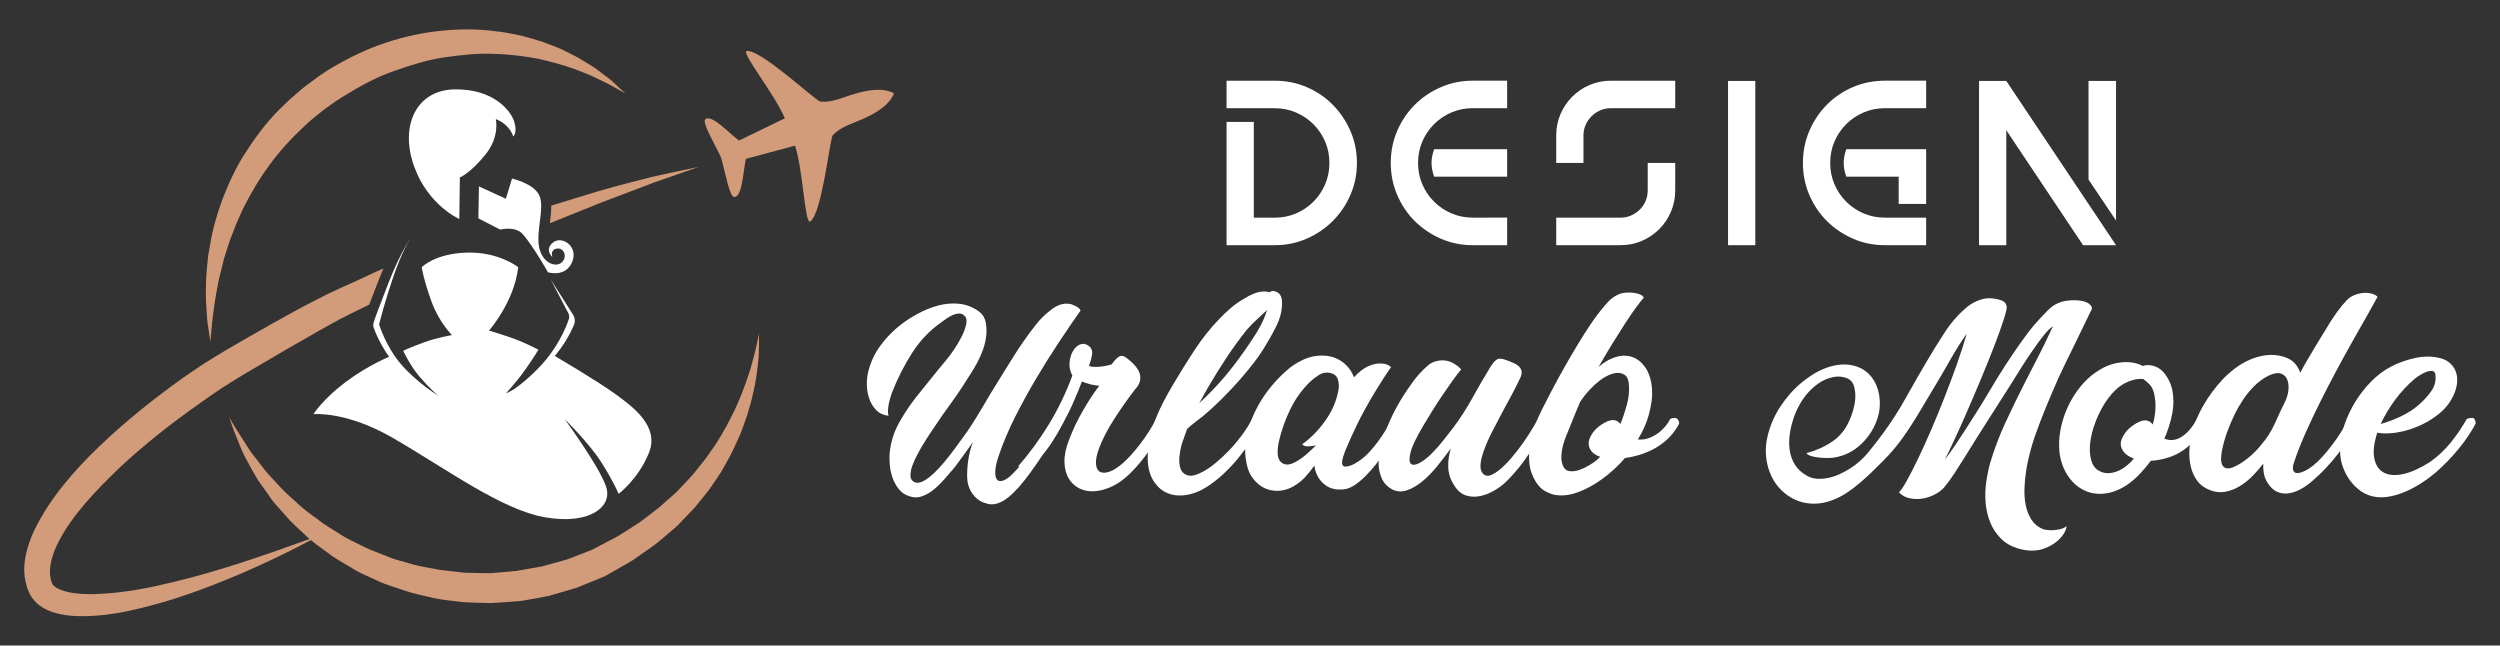 <?xml version="1.0" encoding="utf-8"?>
<!-- Generator: Adobe Illustrator 16.0.0, SVG Export Plug-In . SVG Version: 6.00 Build 0)  -->
<!DOCTYPE svg PUBLIC "-//W3C//DTD SVG 1.1//EN" "http://www.w3.org/Graphics/SVG/1.1/DTD/svg11.dtd">
<svg version="1.1" id="Calque_1" xmlns="http://www.w3.org/2000/svg" xmlns:xlink="http://www.w3.org/1999/xlink" x="0px" y="0px"
	 width="213px" height="55px" viewBox="0 0 213 55" enable-background="new 0 0 213 55" xml:space="preserve">
<rect x="0" y="0" width="213" height="55" fill="#333333" stroke="none"/>
<g>
	<g>
		<g>
			<path fill="#FFFFFF" d="M43.721,11.629c0,0-0.048-0.335-0.478-0.812c-0.431-0.479-1.004-0.671-1.004-0.671
				s0.382,1.482-0.908,3.06c-1.291,1.578-2.151,1.912-2.151,1.912l-0.047,3.537c0,0-2.677-1.147-3.872-4.542
				c-1.195-3.393,0.191-6.452,3.49-6.499c3.297-0.048,4.78,1.817,5.066,2.771C44.104,11.342,43.721,11.629,43.721,11.629z"/>
		</g>
		<g>
			<path fill="#FFFFFF" d="M43.625,15.214l-0.526,1.72l-2.294-1.051l-0.047,2.724l1.863,0.956c0,0,1.305-0.354,1.96,0.431
				c0.957,1.148,2.103,3.203,2.103,3.203s1.482,0.477,2.056-0.86c0.574-1.339-0.861-2.294-1.625-1.674
				c-0.765,0.621-0.048,1.243-0.048,1.243s-0.239-0.574,0.334-0.717c0.574-0.144,1.004,0.62,0.478,1.147
				c-0.525,0.525-1.72,0.048-1.959-1.339c-0.239-1.386,0.478-3.251,0.048-4.301C45.538,15.645,43.625,15.214,43.625,15.214z"/>
		</g>
		<g>
			<path fill="#FFFFFF" d="M46.924,23.817l1.496,2.861c0.084,0.163,0.101,0.352,0.042,0.522c-0.232,0.691-0.976,2.554-2.685,4.264
				c-2.152,2.15-3.394,2.484-3.394,2.484s2.007-0.716,4.062-2.723c1.456-1.422,2.168-2.844,2.459-3.553
				c0.115-0.277,0.086-0.595-0.075-0.849L46.924,23.817z"/>
		</g>
		<g>
			<path fill="#FFFFFF" d="M34.974,20.327c0,0-0.812,1.052-1.911,3.872c-0.694,1.78-1.13,2.92-1.234,3.308
				c-0.042,0.147-0.034,0.304,0.019,0.444c0.217,0.588,0.921,2.265,2.314,3.658c1.721,1.72,3.203,2.148,3.203,2.148
				s-1.817-1.146-3.155-2.675c-1.338-1.53-1.911-3.442-1.911-3.442S33.636,22.287,34.974,20.327z"/>
		</g>
		<g>
			<path fill="#FFFFFF" d="M44.152,22.767c0,0-1.661-1.344-4.446-1.243c-2.677,0.096-3.776,1.243-3.776,1.243
				s0.143,1.004,0.813,2.867c0.669,1.863,1.768,2.915,1.768,2.915s-1.195,0.192-2.391,0.621c-1.194,0.431-1.768,0.717-1.768,0.717
				s0.574,1.243,1.386,2.199c0.813,0.955,1.626,1.672,1.626,1.672s-1.913-1.241-2.677-2.007c-0.765-0.765-1.339-1.436-1.339-1.436
				s-1.959,0.768-3.919,2.247c-1.959,1.483-2.724,2.725-2.724,2.725s2.767-0.286,6.739,2.009c4.601,2.657,9.32,6.167,13.048,6.787
				c3.729,0.621,5.545-0.86,5.21-2.391c-0.334-1.528-3.585-5.973-3.585-5.973s2.104,2.055,3.155,3.727
				c1.052,1.674,1.434,2.628,1.434,2.628s1.672-1.242,2.582-3.488c0.907-2.246-1.291-3.871-2.869-5.02
				c-1.577-1.146-5.256-3.297-5.256-3.297s-1.817,1.863-2.63,2.438s-1.434,0.812-1.434,0.812s0.861-0.907,1.673-2.054
				c0.813-1.149,1.099-1.674,1.099-1.674s-1.099-0.573-2.007-0.907c-0.908-0.335-2.199-0.718-2.199-0.718
				S43.816,25.729,44.152,22.767z"/>
		</g>
	</g>
</g>
<g>
	<path fill="#D29B79" d="M46.852,19.007c0,0.002,0,0.006,0,0.008c1.607-0.646,3.104-1.247,4.456-1.79
		c1.687-0.64,3.156-1.197,4.367-1.656c2.458-0.86,3.863-1.353,3.863-1.353s-0.364,0.078-1.047,0.221
		c-0.681,0.148-1.687,0.343-2.955,0.636c-1.261,0.336-2.799,0.701-4.558,1.217c-1.23,0.376-2.578,0.78-4.012,1.229
		C46.972,18.003,46.915,18.508,46.852,19.007z"/>
	<path fill="#D29B79" d="M13.236,49.945c-1.072,0.225-2.194,0.422-3.349,0.546c-1.15,0.117-2.35,0.194-3.489,0.056
		c-0.562-0.07-1.109-0.211-1.509-0.42c-0.18-0.091-0.359-0.268-0.37-0.295c-0.004-0.008,0,0.015-0.018-0.015l-0.059-0.11
		l-0.009-0.018c-0.003-0.009-0.011-0.024-0.005-0.013l-0.026-0.081c-0.042-0.104-0.075-0.212-0.092-0.327
		c-0.193-0.899,0.135-2.081,0.721-3.188c1.18-2.252,3.148-4.307,5.189-6.263c2.08-1.944,4.378-3.752,6.768-5.43
		c0.591-0.424,1.182-0.835,1.803-1.254c0.599-0.394,1.221-0.762,1.828-1.144c1.266-0.743,2.526-1.483,3.777-2.217
		c1.259-0.71,2.486-1.438,3.75-2.132c1.069-0.614,2.212-1.14,3.312-1.688c0.191-0.508,0.447-1.171,0.798-2.07
		c0.141-0.364,0.279-0.699,0.411-1.009c-0.587,0.257-1.175,0.522-1.764,0.806c-1.273,0.604-2.58,1.131-3.884,1.826
		c-1.274,0.644-2.563,1.357-3.853,2.081c-1.293,0.725-2.563,1.456-3.862,2.214c-0.649,0.399-1.308,0.781-1.952,1.195
		c-0.613,0.405-1.245,0.836-1.866,1.27c-2.455,1.758-4.82,3.659-6.993,5.73c-2.158,2.083-4.152,4.335-5.513,7.064
		c-0.331,0.688-0.609,1.418-0.776,2.206c-0.17,0.782-0.206,1.654,0.024,2.509c0.05,0.215,0.125,0.422,0.216,0.624l0.064,0.153
		c0.022,0.043-0.026-0.047,0.054,0.108l0.016,0.026l0.032,0.054l0.064,0.106c0.025,0.041,0.087,0.125,0.132,0.184
		c0.396,0.499,0.767,0.712,1.169,0.919c0.785,0.354,1.528,0.47,2.232,0.526c2.804,0.149,5.201-0.487,7.388-1.084
		c2.181-0.617,4.108-1.355,5.797-2.043c1.689-0.686,3.126-1.359,4.303-1.921c1.18-0.559,2.083-1.041,2.703-1.363
		c0.618-0.325,0.947-0.499,0.947-0.499s-1.396,0.524-3.848,1.384C21.047,47.794,17.527,49.008,13.236,49.945z"/>
</g>
<path fill-rule="evenodd" clip-rule="evenodd" fill="#D29B79" d="M76.174,7.947c-0.969-0.491-2.146-0.3-3.375,0.055
	c-1.021,0.294-1.865,0.756-2.903,0.654c-0.373-0.034-5.151-4.531-6.295-4.306c-0.39,0.237,2.413,3.691,3.269,5.731
	c-1.234,0.599-2.677,1.297-3.911,1.895c-0.941-0.722-2.317-2.233-2.853-1.827c-0.355,0.232,0.801,2.12,1.33,3.28
	c0.356,1.222,0.716,3.409,1.145,3.354c0.665-0.046,0.721-2.086,0.964-3.247c1.318-0.354,2.869-0.772,4.192-1.127
	c0.688,2.106,0.823,6.554,1.269,6.476c1.021-0.574,1.696-7.102,1.95-7.372c0.728-0.755,1.663-0.965,2.626-1.404
	C74.743,9.574,75.763,8.949,76.174,7.947L76.174,7.947z"/>
<g>
	<polygon fill="#D29B79" points="51.613,49.054 51.535,49.104 51.5,49.113 	"/>
	<path fill="#D29B79" d="M64.652,29.984c-0.008,0.537-0.086,1.058-0.139,1.586c-0.087,0.52-0.138,1.057-0.269,1.567
		c-0.112,0.53-0.225,1.049-0.39,1.56c-0.13,0.512-0.303,1.022-0.494,1.525c-0.165,0.512-0.381,1.004-0.615,1.49
		c-0.217,0.502-0.45,0.988-0.719,1.455c-0.26,0.469-0.511,0.962-0.823,1.404c-0.312,0.441-0.598,0.909-0.927,1.334l-1.031,1.273
		c-0.355,0.406-0.753,0.788-1.125,1.188c-0.364,0.406-0.781,0.762-1.205,1.109c-0.416,0.345-0.824,0.718-1.265,1.038l-1.334,0.936
		c-0.442,0.33-0.919,0.59-1.395,0.858l-1.291,0.736l-0.018,0.009l-0.113,0.06l-0.026,0.01l-2.304,0.944l-2.383,0.701
		c-0.814,0.156-1.629,0.313-2.452,0.442c-0.832,0.06-1.655,0.129-2.478,0.173c-0.832-0.025-1.664-0.025-2.486-0.086
		c-0.824-0.113-1.655-0.174-2.46-0.348c-0.806-0.207-1.621-0.346-2.4-0.615c-0.78-0.286-1.577-0.484-2.322-0.841
		c-0.745-0.363-1.524-0.64-2.209-1.098c-0.702-0.427-1.438-0.799-2.08-1.318c-0.658-0.485-1.343-0.936-1.915-1.516
		c-0.606-0.555-1.213-1.092-1.732-1.725l-0.806-0.9c-0.278-0.304-0.486-0.659-0.72-0.98l-0.702-0.986
		c-0.225-0.329-0.407-0.703-0.614-1.048l-0.572-1.058c-0.19-0.355-0.321-0.729-0.476-1.083c-0.304-0.729-0.598-1.474-0.823-2.235
		c0.364,0.711,0.796,1.351,1.23,2.02c0.217,0.328,0.407,0.675,0.642,0.995l0.71,0.91c0.243,0.304,0.451,0.614,0.711,0.9l0.788,0.85
		c0.502,0.581,1.074,1.082,1.646,1.594c0.546,0.537,1.17,0.979,1.785,1.421c0.589,0.478,1.248,0.85,1.889,1.256
		c0.624,0.426,1.326,0.711,1.992,1.058c0.33,0.173,0.677,0.329,1.032,0.451l1.048,0.414c0.685,0.297,1.429,0.443,2.14,0.668
		c0.719,0.208,1.464,0.295,2.192,0.45c0.735,0.112,1.472,0.166,2.218,0.262c0.736,0.033,1.481,0.024,2.227,0.042l2.218-0.191
		l2.192-0.39l2.148-0.598l2.054-0.797l0.025-0.008l1.3-0.685c0.442-0.226,0.901-0.452,1.309-0.728l1.265-0.806
		c0.425-0.269,0.797-0.59,1.205-0.893c0.398-0.296,0.788-0.607,1.152-0.946c0.372-0.336,0.762-0.649,1.109-1.003l1.031-1.092
		c0.346-0.364,0.632-0.771,0.953-1.161c0.337-0.381,0.606-0.807,0.901-1.213c0.304-0.407,0.563-0.841,0.814-1.274
		c0.269-0.433,0.511-0.883,0.737-1.334c0.242-0.449,0.468-0.909,0.658-1.377c0.216-0.468,0.398-0.944,0.572-1.43
		c0.199-0.478,0.337-0.979,0.502-1.464c0.287-0.998,0.555-2.002,0.728-3.041C64.669,28.936,64.678,29.465,64.652,29.984z"/>
	<path fill="#D29B79" d="M53.284,7.962c0,0-0.179-0.1-0.515-0.286c-0.339-0.175-0.819-0.494-1.462-0.779
		c-0.316-0.15-0.666-0.316-1.046-0.499c-0.392-0.154-0.816-0.321-1.27-0.501c-0.915-0.329-1.963-0.625-3.111-0.886
		c-1.16-0.213-2.419-0.391-3.755-0.419c-1.334-0.066-2.739,0.081-4.168,0.281c-1.437,0.196-2.868,0.652-4.296,1.142
		c-1.427,0.49-2.815,1.222-4.096,2.008c-0.337,0.219-0.707,0.427-1.022,0.645l-0.908,0.651c-0.587,0.471-1.208,0.936-1.741,1.471
		c-1.108,1.028-2.118,2.136-2.964,3.313c-0.866,1.162-1.563,2.39-2.176,3.582c-0.269,0.612-0.571,1.196-0.781,1.796
		c-0.24,0.589-0.462,1.165-0.625,1.734c-0.09,0.284-0.177,0.563-0.263,0.832c-0.068,0.277-0.135,0.549-0.199,0.811
		c-0.144,0.526-0.268,1.031-0.345,1.512c-0.198,0.958-0.304,1.808-0.399,2.514c-0.09,0.703-0.122,1.262-0.163,1.644
		c-0.035,0.384-0.054,0.588-0.054,0.588s-0.03-0.203-0.086-0.581c-0.043-0.38-0.174-0.94-0.213-1.66
		c-0.046-0.72-0.125-1.6-0.073-2.613c-0.001-0.508,0.038-1.046,0.097-1.614c0.029-0.286,0.059-0.577,0.089-0.876
		c0.052-0.297,0.106-0.6,0.161-0.91c0.196-1.247,0.569-2.573,1.073-3.942c0.539-1.351,1.167-2.778,2.07-4.108
		c0.876-1.339,1.883-2.682,3.121-3.836c0.297-0.303,0.607-0.592,0.937-0.862c0.329-0.272,0.634-0.563,0.988-0.823l1.059-0.785
		c0.351-0.249,0.685-0.451,1.031-0.676c1.503-0.887,3.034-1.647,4.648-2.175c1.603-0.538,3.239-0.892,4.838-1.041
		c1.597-0.159,3.157-0.146,4.61,0.056c0.729,0.063,1.427,0.225,2.099,0.36c0.666,0.166,1.3,0.364,1.903,0.553
		c0.589,0.239,1.168,0.42,1.685,0.675c0.513,0.266,1.009,0.485,1.448,0.746c0.433,0.266,0.838,0.514,1.214,0.744
		c0.353,0.264,0.678,0.507,0.971,0.726c0.599,0.414,0.962,0.847,1.259,1.093C53.133,7.823,53.284,7.962,53.284,7.962z"/>
</g>
<g>
	<g>
		<path fill="#FFFFFF" d="M108.602,6.876c0.968,0,1.877,0.182,2.726,0.545c0.848,0.364,1.588,0.865,2.222,1.504
			c0.633,0.64,1.134,1.385,1.504,2.231c0.37,0.848,0.556,1.757,0.556,2.726c0,0.97-0.186,1.879-0.556,2.727
			s-0.871,1.589-1.504,2.222c-0.634,0.632-1.374,1.133-2.222,1.504c-0.849,0.371-1.758,0.556-2.726,0.556h-2.928h-1.171v-10.5h2.322
			v8.156h1.777c0.646,0,1.252-0.12,1.816-0.362c0.566-0.242,1.061-0.575,1.484-0.999c0.425-0.424,0.758-0.921,1.001-1.484
			c0.241-0.565,0.362-1.171,0.362-1.818c0-0.646-0.121-1.251-0.362-1.817c-0.243-0.563-0.576-1.059-1.001-1.484
			c-0.424-0.423-0.918-0.756-1.484-0.998c-0.564-0.243-1.171-0.364-1.816-0.364h-2.928h-1.171V6.876h1.171H108.602z"/>
		<path fill="#FFFFFF" d="M128.408,18.546v2.344h-2.927c-0.968,0-1.879-0.185-2.726-0.556s-1.589-0.872-2.223-1.504
			c-0.632-0.633-1.13-1.374-1.492-2.222c-0.363-0.848-0.547-1.757-0.547-2.727c0-0.969,0.184-1.878,0.547-2.726
			c0.362-0.847,0.86-1.588,1.492-2.22c0.634-0.634,1.376-1.135,2.223-1.505s1.758-0.556,2.726-0.556h2.927v2.342h-2.927
			c-0.646,0-1.25,0.121-1.816,0.364c-0.567,0.242-1.06,0.575-1.484,0.998c-0.426,0.426-0.758,0.921-1.001,1.484
			c-0.242,0.566-0.362,1.171-0.362,1.817c0,0.647,0.12,1.253,0.362,1.818c0.243,0.563,0.575,1.061,1.001,1.484
			c0.425,0.424,0.917,0.757,1.484,0.999c0.566,0.242,1.171,0.362,1.816,0.362H128.408z M128.408,12.71v2.343h-6.218
			c-0.149-0.415-0.223-0.806-0.223-1.171c0-0.363,0.073-0.754,0.223-1.172H128.408z"/>
		<path fill="#FFFFFF" d="M142.728,6.876v2.342h-5.474c-0.322,0-0.626,0.061-0.909,0.184c-0.282,0.12-0.531,0.288-0.746,0.503
			c-0.215,0.217-0.383,0.461-0.505,0.737c-0.12,0.275-0.183,0.576-0.183,0.898v2.342h-2.321V11.54c0-0.647,0.12-1.252,0.362-1.816
			c0.244-0.566,0.576-1.061,1-1.483c0.426-0.426,0.92-0.759,1.484-1.001c0.565-0.243,1.171-0.363,1.817-0.363H142.728z
			 M142.728,13.882v2.343c0,0.647-0.122,1.253-0.365,1.817c-0.24,0.564-0.573,1.061-0.999,1.483
			c-0.424,0.425-0.918,0.758-1.483,1.001c-0.567,0.242-1.172,0.363-1.817,0.363h-5.473v-2.344h5.473c0.321,0,0.623-0.06,0.899-0.182
			c0.273-0.12,0.52-0.284,0.734-0.493c0.218-0.208,0.384-0.455,0.505-0.738c0.122-0.283,0.184-0.586,0.184-0.908v-2.343H142.728z"/>
		<path fill="#FFFFFF" d="M149.552,6.896V20.89h-2.322V6.896H149.552z"/>
		<path fill="#FFFFFF" d="M164.108,18.546v2.344h-3.511c-0.972,0-1.88-0.185-2.728-0.556s-1.589-0.872-2.221-1.504
			c-0.633-0.633-1.13-1.374-1.495-2.222c-0.363-0.848-0.544-1.757-0.544-2.727c0-0.969,0.181-1.878,0.544-2.726
			c0.365-0.847,0.862-1.592,1.495-2.231c0.632-0.639,1.373-1.14,2.221-1.504c0.848-0.363,1.756-0.545,2.728-0.545h3.511v2.342
			h-3.511c-0.647,0-1.254,0.121-1.817,0.364c-0.566,0.242-1.062,0.575-1.484,0.998c-0.425,0.426-0.759,0.921-1.001,1.484
			c-0.242,0.566-0.362,1.171-0.362,1.817c0,0.647,0.12,1.253,0.362,1.818c0.242,0.563,0.576,1.061,1.001,1.484
			c0.423,0.424,0.918,0.757,1.484,0.999c0.563,0.242,1.17,0.362,1.817,0.362H164.108z M164.108,15.053v2.322h-2.34v-2.322h-4.463
			c-0.149-0.415-0.222-0.806-0.222-1.171c0-0.363,0.072-0.754,0.222-1.172h6.803V15.053z"/>
		<path fill="#FFFFFF" d="M170.935,6.896l9.351,13.993h-2.343h-0.467l-6.541-9.794v9.794h-2.322V6.896H170.935z M180.285,6.896
			v11.893l-2.343-3.493V6.896H180.285z"/>
	</g>
	<g>
		<path fill="#FFFFFF" d="M85.132,38.711c-0.208,0.59-0.32,1.063-0.335,1.414c-0.016,0.352,0.032,0.596,0.144,0.732
			c0.111,0.136,0.279,0.167,0.503,0.096c0.223-0.072,0.471-0.237,0.743-0.493c0.288-0.271,0.607-0.623,0.959-1.054
			c0.351-0.432,0.691-0.883,1.019-1.354c0.328-0.473,0.631-0.92,0.911-1.343c0.28-0.424,0.492-0.765,0.635-1.02
			c0.176-0.079,0.344-0.101,0.504-0.06c0.16,0.04,0.247,0.195,0.264,0.467c-0.192,0.369-0.436,0.787-0.731,1.259
			s-0.607,0.952-0.935,1.439s-0.66,0.961-0.994,1.426c-0.336,0.463-0.656,0.871-0.959,1.222c-0.176,0.191-0.364,0.387-0.563,0.587
			c-0.201,0.2-0.42,0.381-0.659,0.54c-0.24,0.161-0.488,0.274-0.744,0.347c-0.256,0.072-0.527,0.069-0.815-0.011
			c-0.4-0.096-0.735-0.288-1.007-0.575c-0.272-0.288-0.463-0.624-0.576-1.007c-0.063-0.24-0.096-0.522-0.096-0.852
			c0-0.327,0.02-0.662,0.06-1.007c0.041-0.343,0.101-0.676,0.18-0.996c0.08-0.317,0.168-0.59,0.263-0.814
			c-0.127,0.177-0.268,0.373-0.419,0.588c-0.151,0.216-0.307,0.432-0.467,0.647c-0.16,0.215-0.312,0.424-0.456,0.623
			c-0.144,0.201-0.279,0.372-0.407,0.516c-0.208,0.24-0.448,0.517-0.719,0.828c-0.272,0.312-0.564,0.595-0.876,0.85
			c-0.312,0.256-0.643,0.448-0.994,0.575c-0.352,0.129-0.711,0.129-1.078,0c-0.369-0.112-0.668-0.311-0.899-0.6
			c-0.232-0.287-0.412-0.61-0.54-0.97c-0.128-0.36-0.208-0.731-0.239-1.115c-0.033-0.383-0.033-0.743,0-1.079
			c0.096-0.895,0.362-1.733,0.802-2.517c0.439-0.781,0.931-1.519,1.476-2.206c0.431-0.526,0.858-1.059,1.282-1.593
			c0.423-0.535,0.859-1.067,1.307-1.595c0.159-0.191,0.359-0.463,0.599-0.814c0.24-0.352,0.456-0.716,0.647-1.091
			c0.192-0.376,0.323-0.732,0.396-1.066c0.072-0.336,0.028-0.576-0.132-0.72c-0.144-0.143-0.303-0.212-0.479-0.204
			c-0.176,0.009-0.356,0.053-0.54,0.133c-0.184,0.079-0.359,0.179-0.527,0.299c-0.167,0.119-0.308,0.22-0.419,0.3
			c-1.007,0.703-1.845,1.582-2.517,2.637s-1.239,2.175-1.702,3.355c-0.032,0.097-0.076,0.233-0.132,0.407
			c-0.057,0.178-0.104,0.365-0.144,0.563c-0.04,0.201-0.064,0.392-0.072,0.576c-0.008,0.184,0.012,0.332,0.06,0.443
			c-0.431-0.048-0.779-0.204-1.042-0.467c-0.264-0.264-0.463-0.584-0.599-0.959c-0.136-0.377-0.208-0.769-0.216-1.176
			s0.028-0.777,0.108-1.114c0.192-0.814,0.535-1.563,1.031-2.241c0.495-0.68,1.07-1.274,1.727-1.785
			c0.431-0.337,0.926-0.655,1.486-0.959c0.559-0.304,1.138-0.536,1.737-0.696c0.6-0.159,1.199-0.208,1.798-0.144
			s1.162,0.288,1.69,0.671c0.303,0.241,0.487,0.547,0.552,0.924c0.063,0.375,0.08,0.739,0.048,1.091
			c-0.048,0.415-0.14,0.815-0.275,1.198c-0.136,0.385-0.3,0.755-0.492,1.115c-0.191,0.358-0.399,0.71-0.623,1.053
			c-0.224,0.345-0.447,0.693-0.671,1.043c-0.256,0.4-0.524,0.791-0.804,1.176c-0.279,0.383-0.556,0.767-0.827,1.15
			c-0.32,0.465-0.635,0.927-0.947,1.391c-0.312,0.463-0.611,0.934-0.899,1.415c-0.064,0.127-0.176,0.334-0.335,0.622
			c-0.161,0.288-0.3,0.591-0.419,0.911c-0.12,0.319-0.176,0.619-0.168,0.9c0.007,0.28,0.147,0.466,0.419,0.562
			c0.207,0.064,0.451,0.017,0.73-0.144c0.28-0.16,0.568-0.379,0.863-0.659c0.296-0.278,0.591-0.599,0.887-0.958
			c0.295-0.36,0.576-0.716,0.839-1.067c0.263-0.352,0.495-0.672,0.695-0.958c0.2-0.289,0.355-0.505,0.467-0.648
			c0.064-0.095,0.2-0.303,0.407-0.622c0.208-0.32,0.448-0.711,0.72-1.176c0.271-0.463,0.572-0.966,0.899-1.51
			c0.328-0.543,0.655-1.074,0.983-1.595c0.327-0.519,0.635-1.01,0.923-1.474c0.288-0.463,0.535-0.838,0.743-1.127
			c0.351-0.511,0.723-1.015,1.114-1.51c0.392-0.495,0.835-0.928,1.331-1.294c0.224-0.177,0.459-0.31,0.708-0.397
			c0.248-0.086,0.507-0.115,0.778-0.083c0.065,0,0.148,0.021,0.252,0.06c0.104,0.04,0.208,0.084,0.312,0.133
			c0.104,0.048,0.196,0.107,0.275,0.18c0.081,0.071,0.128,0.14,0.144,0.204c-0.575,0.814-1.187,1.71-1.834,2.685
			s-1.286,1.993-1.918,3.057c-0.631,1.062-1.227,2.145-1.785,3.247C85.963,36.554,85.5,37.64,85.132,38.711z"/>
		<path fill="#FFFFFF" d="M86.738,39.74c0.974-1.117,1.854-2.32,2.637-3.606c0.783-1.287,1.446-2.664,1.99-4.134
			c-0.191-0.368-0.272-0.736-0.24-1.104s0.123-0.688,0.276-0.959c0.152-0.271,0.348-0.464,0.587-0.575
			c0.24-0.112,0.479-0.087,0.719,0.072c0.271,0.175,0.384,0.427,0.336,0.754c-0.048,0.328-0.136,0.651-0.264,0.972
			c0.111,0.063,0.244,0.096,0.396,0.096c0.151,0,0.283,0,0.396,0c0.415-0.032,0.799-0.104,1.15-0.215
			c0.224-0.32,0.432-0.541,0.623-0.66c0.192-0.12,0.424-0.067,0.695,0.156c0.64,0.496,1.003,0.961,1.091,1.4
			c0.088,0.441-0.052,0.853-0.419,1.235c-0.607,0.784-1.198,1.622-1.774,2.518c-0.575,0.895-1.006,1.726-1.294,2.493
			c-0.208,0.559-0.296,1.012-0.264,1.355c0.031,0.343,0.152,0.567,0.359,0.67c0.208,0.104,0.483,0.093,0.827-0.036
			c0.344-0.127,0.723-0.375,1.138-0.742c0.464-0.416,0.952-0.961,1.462-1.631c0.512-0.672,0.959-1.375,1.343-2.109
			c0.224-0.128,0.404-0.14,0.54-0.036c0.136,0.104,0.211,0.243,0.228,0.42c-0.432,0.814-0.875,1.565-1.331,2.253
			c-0.455,0.688-0.995,1.342-1.619,1.966c-0.511,0.511-1.031,0.891-1.558,1.14c-0.526,0.248-1.031,0.386-1.51,0.419
			c-0.479,0.032-0.911-0.048-1.294-0.24c-0.383-0.192-0.688-0.476-0.912-0.851c-0.224-0.374-0.343-0.839-0.359-1.39
			c-0.016-0.552,0.111-1.18,0.383-1.883c0.32-0.848,0.72-1.687,1.199-2.518c0.479-0.83,0.943-1.534,1.391-2.109
			c-0.129,0-0.215-0.008-0.264-0.023c-0.144-0.016-0.329-0.053-0.551-0.107c-0.225-0.057-0.448-0.133-0.671-0.229
			c-0.176,0.465-0.4,1.013-0.671,1.644c-0.273,0.631-0.592,1.282-0.959,1.953c-0.304,0.575-0.611,1.103-0.923,1.581
			c-0.312,0.481-0.626,0.88-0.947,1.199c-0.32,0.32-0.643,0.56-0.971,0.72C87.382,39.757,87.058,39.806,86.738,39.74z"/>
		<path fill="#FFFFFF" d="M107.762,24.832c0.128,0,0.263,0.023,0.407,0.071c0.128-0.111,0.28-0.14,0.456-0.085
			c0.176,0.058,0.303,0.133,0.383,0.229c0.111,0.128,0.18,0.287,0.204,0.48c0.023,0.191,0.028,0.367,0.013,0.526
			c-0.032,0.56-0.18,1.111-0.445,1.654c-0.262,0.543-0.538,1.046-0.826,1.51c-0.319,0.56-0.675,1.096-1.066,1.606
			c-0.392,0.512-0.803,1.016-1.235,1.51c-0.495,0.56-1.011,1.106-1.546,1.643c-0.536,0.535-1.091,1.042-1.666,1.521
			c-0.177,0.129-0.345,0.256-0.504,0.384c-0.16,0.13-0.319,0.257-0.479,0.384c-0.048,0.032-0.095,0.076-0.144,0.132
			c-0.048,0.057-0.104,0.1-0.168,0.132c-0.081,0.223-0.155,0.439-0.228,0.646c-0.072,0.208-0.148,0.424-0.228,0.647
			c-0.096,0.337-0.165,0.704-0.204,1.103c-0.04,0.399-0.003,0.743,0.108,1.032c0.111,0.287,0.324,0.471,0.636,0.551
			c0.311,0.079,0.755-0.04,1.33-0.36c0.319-0.176,0.667-0.419,1.043-0.73c0.375-0.313,0.75-0.662,1.126-1.055
			c0.375-0.392,0.735-0.82,1.079-1.283c0.344-0.463,0.635-0.926,0.875-1.39c0.208-0.079,0.376-0.097,0.503-0.048
			c0.128,0.048,0.216,0.19,0.264,0.432c-0.238,0.463-0.519,0.943-0.838,1.438c-0.32,0.495-0.676,0.983-1.067,1.463
			c-0.391,0.479-0.814,0.936-1.27,1.366c-0.456,0.432-0.947,0.814-1.474,1.151c-0.607,0.384-1.215,0.615-1.822,0.694
			c-0.607,0.08-1.151,0.004-1.63-0.228c-0.479-0.23-0.867-0.614-1.163-1.149c-0.296-0.536-0.428-1.229-0.396-2.075
			c0.016-0.527,0.088-1.056,0.215-1.583c0.128-0.526,0.292-1.041,0.492-1.545c0.2-0.503,0.427-0.995,0.683-1.475
			c0.255-0.479,0.512-0.936,0.767-1.366c0.575-0.975,1.178-1.945,1.81-2.913c0.631-0.966,1.338-1.857,2.121-2.672
			c0.32-0.335,0.652-0.65,0.995-0.947c0.344-0.296,0.715-0.556,1.115-0.778c0.271-0.176,0.555-0.325,0.851-0.444
			C107.135,24.891,107.441,24.832,107.762,24.832z M102.176,34.348c0.368-0.335,0.727-0.687,1.079-1.055
			c0.351-0.366,0.695-0.744,1.03-1.126c0.432-0.511,0.847-1.038,1.247-1.582c0.4-0.544,0.783-1.095,1.151-1.653
			c0.272-0.399,0.515-0.805,0.731-1.213c0.216-0.407,0.396-0.842,0.539-1.305c-0.287,0.271-0.58,0.543-0.875,0.814
			s-0.579,0.559-0.851,0.864c-0.607,0.767-1.178,1.553-1.714,2.359c-0.535,0.808-1.051,1.635-1.545,2.48L102.176,34.348z"/>
		<path fill="#FFFFFF" d="M118.522,31.279c-0.176,0.241-0.385,0.553-0.635,0.937c-0.246,0.382-0.506,0.798-0.778,1.244
			c-0.271,0.449-0.538,0.912-0.803,1.392c-0.264,0.479-0.5,0.934-0.706,1.366c-0.431,0.895-0.769,1.646-1.008,2.252
			c-0.239,0.609-0.304,1.001-0.191,1.176c0.048,0.08,0.132,0.117,0.251,0.108c0.119-0.008,0.253-0.037,0.396-0.085
			c0.145-0.048,0.277-0.106,0.396-0.179c0.12-0.072,0.206-0.124,0.254-0.156c0.35-0.224,0.66-0.483,0.933-0.778
			c0.272-0.296,0.527-0.604,0.768-0.925c0.224-0.303,0.438-0.622,0.646-0.958c0.207-0.336,0.4-0.661,0.575-0.982
			c0.193-0.048,0.356-0.048,0.493,0c0.135,0.048,0.227,0.177,0.273,0.384c-0.223,0.416-0.438,0.822-0.646,1.223
			c-0.208,0.399-0.446,0.79-0.719,1.173c-0.257,0.385-0.522,0.752-0.804,1.104c-0.278,0.352-0.579,0.688-0.899,1.007
			c-0.304,0.305-0.635,0.572-0.992,0.805c-0.36,0.23-0.765,0.338-1.212,0.322c-0.447,0-0.847-0.127-1.198-0.383
			c-0.353-0.256-0.607-0.592-0.769-1.008c-0.079-0.191-0.136-0.406-0.167-0.647c-0.256,0.368-0.527,0.704-0.813,1.008
			c-0.288,0.303-0.616,0.56-0.984,0.767c-0.512,0.287-1.046,0.408-1.605,0.36c-0.561-0.049-1.047-0.264-1.463-0.648
			c-0.399-0.366-0.671-0.803-0.814-1.305c-0.145-0.504-0.216-1.013-0.216-1.523c0.016-0.639,0.12-1.271,0.311-1.895
			c0.192-0.623,0.444-1.222,0.756-1.797c0.31-0.575,0.67-1.114,1.078-1.618s0.842-0.963,1.307-1.378
			c0.447-0.416,0.955-0.751,1.523-1.007c0.565-0.256,1.153-0.367,1.76-0.336c0.592,0.032,1.111,0.212,1.56,0.54
			c0.446,0.326,0.772,0.763,0.982,1.306c0.192-0.223,0.411-0.427,0.658-0.611c0.249-0.184,0.508-0.323,0.778-0.419
			c0.288-0.112,0.596-0.159,0.925-0.144C118.047,30.985,118.314,31.088,118.522,31.279z M110.95,37.848
			c0.718-0.512,1.366-1.167,1.939-1.966c0.576-0.8,0.952-1.646,1.128-2.541c0.08-0.336,0.071-0.667-0.024-0.995
			c-0.095-0.326-0.344-0.521-0.743-0.587c-0.32-0.048-0.615,0.017-0.887,0.192s-0.521,0.367-0.743,0.574
			c-0.688,0.671-1.243,1.439-1.666,2.302c-0.424,0.863-0.747,1.758-0.971,2.685c-0.208,0.927-0.165,1.539,0.132,1.835
			c0.296,0.295,0.699,0.308,1.211,0.036c0.335-0.177,0.649-0.392,0.947-0.648c0.295-0.256,0.578-0.52,0.85-0.791
			c-0.223,0.048-0.451,0.076-0.683,0.085C111.208,38.036,111.045,37.976,110.95,37.848z"/>
		<path fill="#FFFFFF" d="M129.55,32.143c-0.224,0.479-0.474,0.979-0.753,1.498c-0.281,0.52-0.564,1.047-0.852,1.582
			c-0.287,0.536-0.57,1.079-0.852,1.631c-0.279,0.551-0.515,1.098-0.705,1.642c-0.289,0.847-0.329,1.43-0.121,1.75
			c0.207,0.319,0.512,0.376,0.91,0.167c0.337-0.175,0.683-0.441,1.044-0.802c0.358-0.359,0.71-0.764,1.054-1.212
			c0.343-0.447,0.668-0.905,0.972-1.378c0.304-0.471,0.566-0.914,0.79-1.33c0.223-0.097,0.398-0.124,0.527-0.084
			c0.128,0.04,0.208,0.195,0.239,0.468c-0.512,0.943-1.023,1.806-1.534,2.589s-1.104,1.517-1.774,2.205
			c-0.287,0.304-0.635,0.584-1.04,0.839c-0.409,0.256-0.827,0.436-1.258,0.539c-0.432,0.104-0.853,0.096-1.261-0.023
			c-0.407-0.12-0.753-0.412-1.042-0.875c-0.32-0.496-0.488-1.01-0.504-1.546c-0.016-0.535,0.057-1.067,0.217-1.595
			c-0.368,0.512-0.761,1.022-1.177,1.533c-0.415,0.513-0.847,0.949-1.294,1.308c-0.447,0.36-0.89,0.609-1.33,0.743
			c-0.438,0.135-0.859,0.093-1.259-0.132c-0.352-0.207-0.606-0.471-0.768-0.791c-0.159-0.32-0.258-0.663-0.298-1.031
			c-0.039-0.366-0.028-0.743,0.035-1.126c0.064-0.384,0.145-0.735,0.24-1.056c0.239-0.815,0.551-1.609,0.933-2.384
			c0.385-0.776,0.826-1.514,1.321-2.219c0.111-0.159,0.251-0.355,0.417-0.586c0.17-0.232,0.352-0.456,0.554-0.672
			c0.197-0.216,0.403-0.416,0.612-0.6c0.207-0.184,0.404-0.307,0.598-0.371c0.287-0.095,0.555-0.135,0.803-0.119
			c0.247,0.016,0.468,0.067,0.66,0.155c0.191,0.088,0.357,0.188,0.503,0.3c0.144,0.111,0.255,0.217,0.334,0.313
			c-0.238,0.286-0.494,0.623-0.767,1.005c-0.271,0.384-0.55,0.787-0.837,1.212c-0.288,0.423-0.569,0.854-0.842,1.294
			c-0.271,0.439-0.526,0.859-0.766,1.258c-0.608,1.022-0.976,1.795-1.103,2.314c-0.128,0.519-0.112,0.842,0.048,0.97
			c0.16,0.129,0.424,0.088,0.792-0.119c0.367-0.208,0.751-0.528,1.151-0.96c0.304-0.318,0.586-0.646,0.848-0.982
			c0.266-0.336,0.532-0.679,0.805-1.031c0.606-0.814,1.154-1.665,1.642-2.553c0.488-0.886,1.011-1.784,1.57-2.696
			c0.144-0.223,0.293-0.395,0.443-0.516c0.152-0.12,0.362-0.139,0.637-0.06c0.732,0.224,1.194,0.456,1.377,0.694
			C129.676,31.544,129.694,31.824,129.55,32.143z"/>
		<path fill="#FFFFFF" d="M140.051,25.358c-0.16,0.177-0.384,0.46-0.671,0.852c-0.289,0.393-0.604,0.854-0.948,1.39
			c-0.342,0.535-0.71,1.119-1.103,1.75c-0.39,0.632-0.77,1.275-1.137,1.93c0.254-0.238,0.541-0.442,0.862-0.611
			c0.32-0.168,0.643-0.279,0.971-0.336c0.327-0.056,0.655-0.035,0.981,0.061c0.328,0.096,0.628,0.289,0.9,0.576
			c0.271,0.287,0.47,0.61,0.6,0.969c0.126,0.36,0.207,0.731,0.238,1.115s0.021,0.772-0.034,1.164
			c-0.059,0.392-0.132,0.763-0.229,1.114c-0.207,0.734-0.521,1.438-0.935,2.109c0.288,0.031,0.567,0.004,0.838-0.084
			c0.272-0.088,0.527-0.212,0.769-0.372c0.239-0.16,0.459-0.352,0.658-0.576c0.2-0.223,0.364-0.463,0.491-0.718
			c0.192-0.079,0.359-0.101,0.503-0.06c0.144,0.04,0.233,0.188,0.265,0.443c-0.416,0.814-1.026,1.475-1.833,1.979
			c-0.808,0.503-1.738,0.825-2.793,0.97l-0.431,0.479c-0.274,0.287-0.609,0.596-1.008,0.924c-0.399,0.327-0.828,0.627-1.282,0.898
			c-0.457,0.271-0.928,0.491-1.416,0.658c-0.486,0.168-0.958,0.244-1.413,0.228c-0.457-0.016-0.885-0.143-1.284-0.383
			c-0.398-0.239-0.726-0.639-0.981-1.198c-0.175-0.367-0.282-0.747-0.323-1.139c-0.039-0.392-0.039-0.788,0-1.188
			c0.041-0.399,0.116-0.794,0.228-1.186c0.112-0.392,0.23-0.771,0.359-1.14c0.096-0.271,0.267-0.655,0.516-1.15
			c0.246-0.494,0.531-1.046,0.852-1.654c0.32-0.606,0.666-1.242,1.042-1.905s0.747-1.298,1.115-1.905
			c0.368-0.608,0.72-1.163,1.056-1.667c0.334-0.504,0.623-0.897,0.862-1.186c0.253-0.32,0.491-0.596,0.706-0.828
			c0.217-0.23,0.506-0.435,0.876-0.611c0.145-0.063,0.322-0.107,0.538-0.131c0.217-0.024,0.436-0.024,0.66,0
			c0.223,0.023,0.423,0.071,0.599,0.143C139.891,25.154,140.003,25.247,140.051,25.358z M136.049,36.481
			c0.271-0.24,0.565-0.431,0.886-0.575c0.319-0.145,0.606-0.152,0.862-0.024c0.128,0.096,0.218,0.177,0.266,0.24
			c0.205-0.511,0.391-1.063,0.55-1.655c0.16-0.589,0.218-1.165,0.17-1.725c-0.035-0.385-0.144-0.644-0.326-0.779
			c-0.184-0.136-0.398-0.199-0.647-0.192c-0.246,0.009-0.507,0.077-0.779,0.204c-0.271,0.128-0.511,0.272-0.719,0.431
			c-0.654,0.513-1.214,1.12-1.678,1.822c-0.159,0.369-0.311,0.728-0.454,1.079s-0.288,0.711-0.433,1.078
			c-0.096,0.24-0.199,0.497-0.312,0.767c-0.112,0.272-0.204,0.55-0.277,0.829c-0.07,0.279-0.113,0.563-0.129,0.85
			c-0.017,0.288,0.022,0.561,0.118,0.815c0.111,0.288,0.299,0.452,0.563,0.492c0.263,0.04,0.544,0.008,0.839-0.096
			c0.297-0.104,0.584-0.24,0.863-0.407c0.28-0.169,0.492-0.317,0.637-0.444l0.287-0.265c-0.191-0.064-0.367-0.154-0.528-0.274
			c-0.159-0.12-0.279-0.269-0.36-0.444c-0.128-0.271-0.128-0.563,0-0.874C135.575,37.021,135.776,36.736,136.049,36.481z"/>
		<path fill="#FFFFFF" d="M178.022,25.909c0.205,0.161,0.258,0.337,0.155,0.528c-0.105,0.191-0.196,0.376-0.275,0.552
			c-0.065,0.127-0.202,0.407-0.407,0.839c-0.211,0.432-0.446,0.919-0.707,1.462c-0.266,0.544-0.529,1.083-0.794,1.618
			c-0.263,0.535-0.465,0.964-0.608,1.282c-0.37,0.831-0.729,1.675-1.081,2.529c-0.352,0.855-0.677,1.713-0.98,2.577
			c-0.129,0.382-0.256,0.819-0.384,1.307c-0.129,0.487-0.233,0.986-0.313,1.497c-0.081,0.513-0.129,1.028-0.145,1.548
			c-0.016,0.519,0.024,1.001,0.12,1.448c0.097,0.449,0.256,0.843,0.479,1.188c0.225,0.344,0.534,0.604,0.935,0.778
			c0.063,0.033,0.18,0.062,0.347,0.085c0.169,0.024,0.352,0.031,0.553,0.024c0.198-0.009,0.404-0.036,0.612-0.085
			c0.205-0.048,0.391-0.135,0.55-0.263c-0.032,0.238-0.123,0.471-0.276,0.694c-0.15,0.225-0.338,0.428-0.563,0.611
			c-0.225,0.185-0.472,0.341-0.744,0.469c-0.271,0.127-0.534,0.215-0.789,0.263c-0.56,0.096-1.141,0.057-1.739-0.12
			c-0.598-0.176-1.09-0.455-1.474-0.839c-0.415-0.415-0.728-0.887-0.936-1.413c-0.208-0.527-0.336-1.08-0.384-1.655
			c-0.048-0.576-0.031-1.151,0.048-1.727c0.08-0.574,0.192-1.126,0.336-1.653c0.351-1.183,0.792-2.342,1.319-3.477
			c0.527-1.134,1.07-2.254,1.63-3.356c0.385-0.749,0.768-1.498,1.151-2.24c0.385-0.743,0.751-1.497,1.103-2.265l0.145-0.313
			c-0.208,0.128-0.465,0.379-0.768,0.754c-0.304,0.377-0.62,0.805-0.948,1.284s-0.655,0.975-0.984,1.486
			c-0.325,0.512-0.608,0.967-0.848,1.366c-0.672,1.054-1.342,2.101-2.002,3.139c-0.666,1.04-1.332,2.103-2.004,3.189
			c-0.271,0.432-0.548,0.863-0.826,1.294c-0.279,0.433-0.571,0.832-0.875,1.199c-0.19,0.224-0.451,0.424-0.777,0.6
			c-0.329,0.177-0.677,0.296-1.044,0.359c-0.368,0.063-0.736,0.061-1.103-0.013c-0.367-0.072-0.681-0.244-0.937-0.515
			c0.159-0.144,0.382-0.467,0.659-0.971c0.281-0.504,0.602-1.126,0.96-1.871c0.361-0.742,0.734-1.569,1.127-2.48
			c0.391-0.911,0.774-1.846,1.151-2.806c0.374-0.958,0.726-1.899,1.055-2.826c0.326-0.928,0.603-1.783,0.827-2.566
			c-0.496,0.703-0.957,1.431-1.38,2.182c-0.423,0.752-0.852,1.487-1.283,2.205l-1.39,2.324c-0.448,0.753-0.913,1.472-1.402,2.159
			c-0.487,0.686-1.035,1.334-1.642,1.941c-0.32,0.319-0.646,0.644-0.982,0.971c-0.335,0.328-0.685,0.643-1.042,0.946
			c-0.361,0.306-0.73,0.584-1.114,0.84c-0.384,0.255-0.793,0.464-1.225,0.623c-0.672,0.256-1.338,0.348-2.003,0.274
			c-0.661-0.071-1.272-0.307-1.833-0.706c-0.4-0.286-0.73-0.623-0.996-1.006c-0.261-0.384-0.463-0.794-0.598-1.235
			c-0.137-0.439-0.211-0.895-0.228-1.365c-0.017-0.473,0.031-0.94,0.144-1.404c0.208-0.895,0.568-1.733,1.08-2.517
			c0.512-0.781,1.11-1.463,1.796-2.038c0.305-0.255,0.641-0.499,1.008-0.73c0.368-0.231,0.756-0.418,1.162-0.563
			c0.408-0.145,0.819-0.232,1.235-0.264c0.415-0.031,0.831,0.017,1.246,0.144c0.447,0.144,0.819,0.367,1.115,0.671
			c0.296,0.303,0.521,0.656,0.67,1.054c0.154,0.4,0.235,0.825,0.252,1.271c0.016,0.447-0.032,0.873-0.145,1.271
			c-0.256,0.896-0.726,1.675-1.412,2.337c-0.688,0.664-1.496,1.059-2.421,1.187c-0.131,0.017-0.302,0.024-0.516,0.024
			c-0.217,0-0.44-0.012-0.672-0.036c-0.232-0.023-0.448-0.063-0.647-0.119c-0.2-0.056-0.348-0.141-0.444-0.252
			c0.831-0.225,1.576-0.56,2.231-1.008c0.655-0.447,1.151-1.078,1.486-1.894c0.173-0.398,0.306-0.834,0.395-1.307
			c0.087-0.471,0.084-0.913-0.012-1.331c-0.081-0.445-0.313-0.738-0.696-0.873c-0.382-0.136-0.776-0.155-1.173-0.061
			c-0.431,0.097-0.831,0.271-1.198,0.526c-0.368,0.258-0.696,0.556-0.985,0.899c-0.286,0.345-0.533,0.72-0.741,1.128
			c-0.208,0.407-0.367,0.811-0.479,1.21c-0.128,0.415-0.217,0.843-0.265,1.282s-0.037,0.867,0.037,1.281
			c0.07,0.416,0.218,0.8,0.442,1.151c0.224,0.352,0.543,0.648,0.958,0.888c0.289,0.176,0.596,0.271,0.924,0.288
			c0.329,0.016,0.655-0.013,0.983-0.084c0.326-0.071,0.646-0.18,0.959-0.324c0.311-0.144,0.604-0.304,0.874-0.479
			c0.576-0.368,1.075-0.808,1.498-1.318c0.424-0.513,0.836-1.04,1.235-1.583c0.736-0.991,1.396-2.018,1.988-3.081
			c0.592-1.061,1.199-2.12,1.822-3.175c0.479-0.815,0.991-1.639,1.533-2.47c0.545-0.831,1.184-1.551,1.919-2.157
			c0.304-0.24,0.648-0.429,1.032-0.563s0.75-0.181,1.102-0.132c0.368,0.048,0.647,0.116,0.839,0.203
			c0.192,0.088,0.313,0.244,0.36,0.469c0.031,0.127-0.053,0.502-0.253,1.126c-0.198,0.623-0.466,1.369-0.802,2.241
			c-0.335,0.87-0.717,1.813-1.139,2.828c-0.426,1.016-0.836,1.978-1.235,2.889c-0.16,0.369-0.326,0.748-0.502,1.14
			c-0.177,0.392-0.349,0.767-0.517,1.127c-0.166,0.358-0.323,0.69-0.468,0.993c-0.145,0.305-0.263,0.545-0.358,0.72
			c0.287-0.367,0.596-0.794,0.922-1.282c0.327-0.488,0.603-0.907,0.827-1.259c0.782-1.198,1.539-2.413,2.264-3.645
			c0.729-1.229,1.509-2.435,2.34-3.618c0.27-0.384,0.547-0.759,0.825-1.127c0.281-0.367,0.581-0.719,0.899-1.055
			c0.192-0.208,0.42-0.448,0.683-0.719c0.266-0.272,0.542-0.472,0.829-0.601c0.24-0.111,0.493-0.188,0.768-0.228
			c0.271-0.039,0.533-0.057,0.79-0.048c0.256,0.009,0.485,0.04,0.696,0.096C177.748,25.739,177.907,25.813,178.022,25.909z"/>
		<path fill="#FFFFFF" d="M182.553,31.184c0.207-0.079,0.463-0.096,0.767-0.048c0.464,0.096,0.84,0.337,1.127,0.72
			c0.288,0.384,0.487,0.79,0.599,1.221c0.159,0.705,0.169,1.427,0.025,2.171c-0.144,0.743-0.369,1.45-0.672,2.122
			c0.51,0.207,1.01,0.15,1.498-0.169c0.486-0.318,0.914-0.823,1.282-1.51c0.463-0.208,0.718-0.079,0.766,0.384
			c-0.511,0.975-1.146,1.729-1.903,2.266c-0.761,0.535-1.69,0.842-2.792,0.922c-0.256,0.336-0.532,0.668-0.83,0.995
			c-0.294,0.328-0.609,0.619-0.945,0.875s-0.7,0.468-1.091,0.636c-0.394,0.167-0.804,0.268-1.235,0.3
			c-0.527,0.031-1.007-0.045-1.438-0.229c-0.431-0.182-0.807-0.446-1.125-0.791c-0.319-0.344-0.575-0.738-0.768-1.186
			c-0.192-0.448-0.313-0.919-0.36-1.416c-0.048-0.559-0.022-1.122,0.073-1.688c0.095-0.568,0.25-1.123,0.465-1.668
			c0.218-0.541,0.484-1.054,0.805-1.533c0.319-0.48,0.68-0.911,1.079-1.293c0.4-0.368,0.842-0.68,1.329-0.936
			c0.488-0.256,1.004-0.408,1.549-0.456c0.271-0.032,0.561-0.028,0.873,0.013c0.312,0.04,0.596,0.124,0.853,0.251L182.553,31.184z
			 M181.401,36.505c0.272-0.239,0.564-0.431,0.875-0.575c0.313-0.145,0.596-0.151,0.852-0.023c0.11,0.063,0.207,0.152,0.287,0.264
			c0.128-0.432,0.203-0.878,0.229-1.343c0.022-0.462-0.021-0.925-0.133-1.391c-0.079-0.271-0.196-0.49-0.346-0.659
			c-0.154-0.168-0.342-0.33-0.564-0.49c-0.289-0.016-0.559,0.008-0.816,0.07c-0.256,0.065-0.501,0.161-0.742,0.288
			c-0.399,0.208-0.775,0.516-1.127,0.923c-0.352,0.408-0.66,0.863-0.923,1.366c-0.265,0.505-0.479,1.029-0.648,1.57
			c-0.166,0.544-0.262,1.061-0.288,1.548c-0.022,0.486,0.029,0.918,0.159,1.294c0.127,0.376,0.357,0.643,0.693,0.802
			c0.399,0.209,0.862,0.221,1.39,0.037c0.528-0.184,1.033-0.556,1.512-1.115c-0.226-0.079-0.429-0.187-0.611-0.322
			c-0.186-0.137-0.324-0.31-0.421-0.517c-0.128-0.272-0.122-0.563,0.012-0.875C180.926,37.045,181.129,36.761,181.401,36.505z"/>
		<path fill="#FFFFFF" d="M202.569,25.286c-0.225,0.416-0.521,0.947-0.889,1.595c-0.368,0.647-0.774,1.365-1.222,2.156
			s-0.911,1.636-1.391,2.531c-0.479,0.895-0.948,1.797-1.401,2.707c-0.457,0.911-0.879,1.811-1.272,2.697
			c-0.391,0.888-0.715,1.722-0.971,2.506c-0.079,0.271-0.09,0.476-0.036,0.611c0.058,0.136,0.16,0.207,0.313,0.215
			c0.15,0.009,0.347-0.04,0.586-0.143c0.24-0.104,0.503-0.269,0.79-0.493c0.24-0.19,0.494-0.431,0.757-0.718
			c0.264-0.288,0.53-0.608,0.803-0.96s0.533-0.723,0.778-1.114c0.249-0.392,0.484-0.787,0.708-1.187
			c0.207-0.111,0.389-0.124,0.538-0.036c0.154,0.088,0.229,0.228,0.229,0.42c-0.464,0.862-1.027,1.726-1.689,2.589
			c-0.665,0.862-1.388,1.63-2.172,2.301c-0.367,0.319-0.729,0.571-1.089,0.756c-0.36,0.183-0.702,0.291-1.031,0.323
			c-0.327,0.031-0.635-0.021-0.923-0.156c-0.288-0.135-0.536-0.363-0.742-0.683c-0.179-0.256-0.292-0.523-0.35-0.803
			c-0.055-0.28-0.075-0.579-0.06-0.899c-0.271,0.352-0.575,0.7-0.91,1.044c-0.337,0.343-0.699,0.635-1.092,0.873
			c-0.391,0.24-0.801,0.399-1.232,0.481c-0.432,0.079-0.873,0.031-1.321-0.146c-0.463-0.175-0.821-0.439-1.076-0.791
			c-0.256-0.351-0.438-0.742-0.539-1.175c-0.105-0.431-0.148-0.874-0.133-1.33c0.016-0.454,0.071-0.892,0.167-1.308
			c0.208-0.91,0.547-1.772,1.019-2.588c0.473-0.815,1.021-1.559,1.644-2.229c0.32-0.334,0.678-0.654,1.077-0.957
			c0.399-0.305,0.827-0.553,1.284-0.744c0.453-0.192,0.922-0.317,1.401-0.372c0.479-0.056,0.958-0.011,1.438,0.132
			c0.415,0.128,0.73,0.313,0.947,0.553c0.216,0.238,0.373,0.511,0.469,0.813c0.221-0.415,0.449-0.819,0.682-1.211
			c0.23-0.392,0.466-0.785,0.706-1.186c0.353-0.592,0.748-1.238,1.187-1.941c0.442-0.704,0.892-1.304,1.354-1.798
			c0.192-0.209,0.413-0.363,0.66-0.469c0.249-0.104,0.5-0.167,0.756-0.191c0.255-0.023,0.496-0.009,0.719,0.048
			C202.266,25.067,202.441,25.159,202.569,25.286z M192.691,37.848c0.447-0.512,0.811-1.079,1.092-1.702
			c0.278-0.624,0.596-1.294,0.947-2.014c0.144-0.319,0.227-0.651,0.252-0.995c0.022-0.344-0.025-0.636-0.145-0.873
			c-0.122-0.24-0.313-0.392-0.576-0.456c-0.265-0.065-0.621,0.017-1.065,0.24c-0.418,0.224-0.797,0.507-1.14,0.851
			c-0.345,0.343-0.655,0.724-0.936,1.138c-0.278,0.417-0.528,0.848-0.742,1.295c-0.218,0.447-0.404,0.887-0.563,1.318
			c-0.064,0.144-0.135,0.347-0.215,0.612c-0.081,0.264-0.158,0.542-0.229,0.838c-0.072,0.297-0.115,0.583-0.131,0.863
			c-0.017,0.279,0.02,0.503,0.106,0.672c0.09,0.167,0.238,0.259,0.445,0.275c0.209,0.015,0.512-0.088,0.91-0.313
			c0.385-0.224,0.742-0.483,1.079-0.778C192.115,38.523,192.419,38.2,192.691,37.848z"/>
		<path fill="#FFFFFF" d="M203.624,36.913c-0.176,0.017-0.356,0.02-0.542,0.012c-0.182-0.008-0.362-0.028-0.539-0.06
			c-0.286,0.896-0.371,1.63-0.251,2.205c0.118,0.575,0.391,0.976,0.815,1.199c0.422,0.223,0.971,0.264,1.643,0.119
			c0.671-0.144,1.422-0.479,2.253-1.006c0.671-0.465,1.273-1.026,1.811-1.69c0.534-0.663,0.986-1.332,1.354-2.002
			c0.175-0.063,0.34-0.092,0.49-0.084c0.153,0.008,0.244,0.165,0.275,0.468c-0.366,0.702-0.851,1.422-1.449,2.157
			c-0.601,0.735-1.258,1.414-1.978,2.038c-1.149,0.959-2.285,1.598-3.404,1.917c-1.119,0.32-2.077,0.225-2.877-0.286
			c-0.606-0.416-1.075-0.955-1.4-1.619c-0.329-0.663-0.478-1.355-0.446-2.074c0.017-0.671,0.143-1.346,0.372-2.025
			c0.233-0.678,0.539-1.33,0.923-1.954c0.384-0.623,0.831-1.193,1.342-1.714c0.512-0.52,1.064-0.938,1.656-1.258
			c0.591-0.319,1.273-0.566,2.047-0.744c0.777-0.174,1.501-0.174,2.172,0c0.336,0.082,0.615,0.22,0.838,0.42
			c0.224,0.2,0.389,0.433,0.491,0.696c0.104,0.263,0.148,0.547,0.133,0.85c-0.016,0.305-0.081,0.608-0.192,0.911
			c-0.271,0.72-0.708,1.328-1.306,1.822c-0.602,0.495-1.245,0.879-1.93,1.149C205.158,36.681,204.391,36.865,203.624,36.913z
			 M205.686,32.312c-0.592,0.511-1.132,1.094-1.619,1.749c-0.488,0.656-0.899,1.342-1.234,2.062
			c0.239-0.063,0.511-0.153,0.814-0.265c0.479-0.175,0.943-0.387,1.39-0.635c0.447-0.246,0.854-0.548,1.225-0.899
			c0.319-0.287,0.614-0.623,0.885-1.006c0.272-0.385,0.394-0.807,0.361-1.27c0-0.257-0.082-0.4-0.239-0.433
			c-0.161-0.031-0.346-0.007-0.553,0.072c-0.207,0.08-0.406,0.185-0.598,0.313C205.925,32.127,205.781,32.23,205.686,32.312z"/>
	</g>
</g>
</svg>

